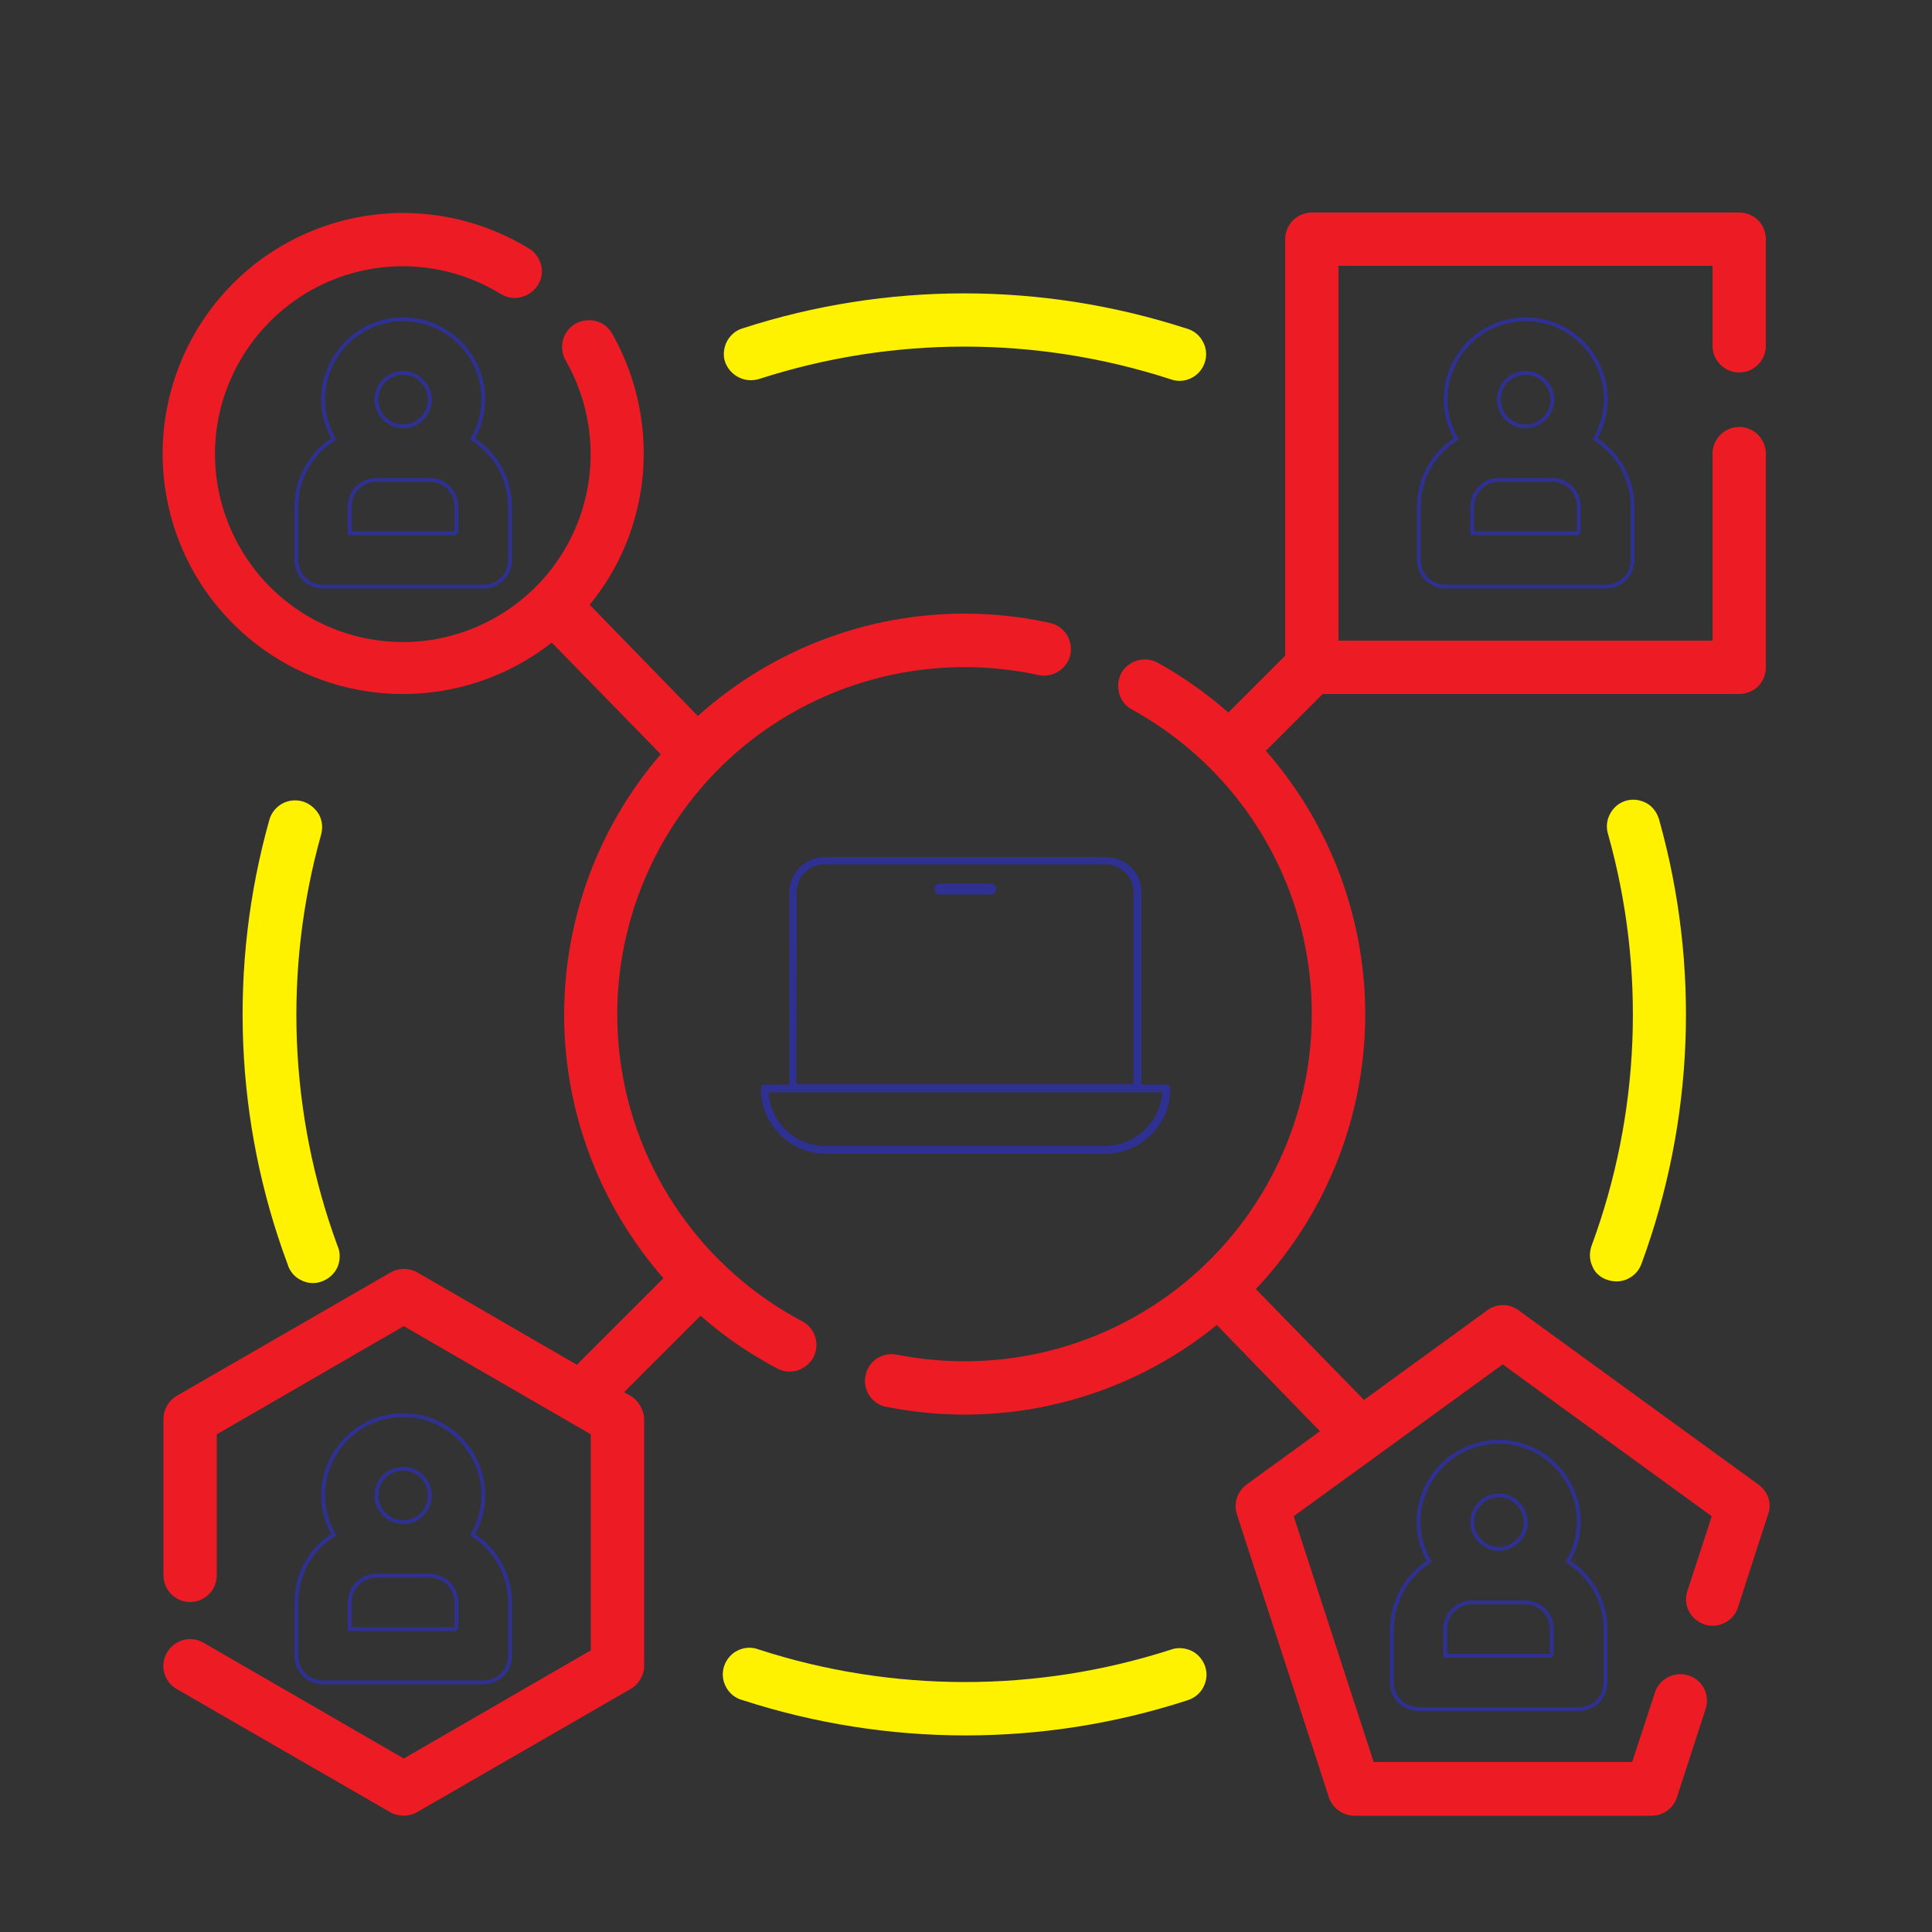 <?xml version="1.0" encoding="utf-8"?>
<!-- Generator: Adobe Illustrator 27.2.0, SVG Export Plug-In . SVG Version: 6.00 Build 0)  -->
<svg version="1.1" id="Layer_1" xmlns="http://www.w3.org/2000/svg" xmlns:xlink="http://www.w3.org/1999/xlink" x="0px" y="0px"
	 viewBox="0 0 500 500" style="enable-background:new 0 0 500 500;" xml:space="preserve">
<rect x="0" y="0" width="500" height="500" fill="#333333" stroke="none"/>
<style type="text/css">
	.st0{fill:none;stroke:#2E3192;stroke-miterlimit:10;}
	.st1{fill:#ED1C24;}
	.st2{fill:#FFF200;}
	.st3{fill:#2E3192;}
</style>
<path class="st0" d="M367.2,131.1v13.8c0,1.8,0.7,3.6,2,4.9c1.3,1.3,3.1,2,4.9,2h41.5c1.8,0,3.6-0.7,4.9-2c1.3-1.3,2-3.1,2-4.9
	v-13.8c0-7.1-3.7-13.7-9.7-17.5c1.8-3.1,2.7-6.6,2.8-10.2c0-7.4-4-14.3-10.4-18c-6.4-3.7-14.3-3.7-20.7,0
	c-6.4,3.7-10.4,10.6-10.4,18c0,3.6,1,7.1,2.8,10.2C370.8,117.4,367.2,124,367.2,131.1z M408.7,138H381v-6.9c0-3.8,3.1-6.9,6.9-6.9
	h13.8c1.8,0,3.6,0.7,4.9,2c1.3,1.3,2,3.1,2,4.9V138z M394.8,96.5c2.8,0,5.3,1.7,6.4,4.3c1.1,2.6,0.5,5.6-1.5,7.5c-2,2-5,2.6-7.5,1.5
	c-2.6-1.1-4.3-3.6-4.3-6.4C387.9,99.6,391,96.5,394.8,96.5z"/>
<path class="st0" d="M360.2,421.6v13.8c0,1.8,0.7,3.6,2,4.9s3.1,2,4.9,2h41.5c1.8,0,3.6-0.7,4.9-2c1.3-1.3,2-3.1,2-4.9v-13.8
	c0-7.1-3.7-13.7-9.7-17.5c1.8-3.1,2.7-6.6,2.8-10.2c0-7.4-4-14.3-10.4-18c-6.4-3.7-14.3-3.7-20.7,0c-6.4,3.7-10.4,10.6-10.4,18
	c0,3.6,1,7.1,2.8,10.2C363.9,407.9,360.3,414.5,360.2,421.6z M401.7,428.5h-27.7v-6.9c0-3.8,3.1-6.9,6.9-6.9h13.8
	c1.8,0,3.6,0.7,4.9,2c1.3,1.3,2,3.1,2,4.9V428.5z M387.9,387c2.8,0,5.3,1.7,6.4,4.3c1.1,2.6,0.5,5.6-1.5,7.5c-2,2-5,2.6-7.5,1.5
	c-2.6-1.1-4.3-3.6-4.3-6.4C381,390.1,384.1,387,387.9,387z"/>
<path class="st1" d="M455.2,384.3L393,339.1v0c-2.4-1.8-5.7-1.8-8.1,0l-31.9,23.2L325,333.6c17.7-18.7,27.8-43.4,28.3-69.1
	s-8.7-50.8-25.7-70.2l14.7-14.7h107.8c1.8,0,3.6-0.7,4.9-2c1.3-1.3,2-3.1,2-4.9v-55.3c0-3.8-3.1-6.9-6.9-6.9s-6.9,3.1-6.9,6.9v48.4
	h-96.8V68.8h96.8v20.7c0,3.8,3.1,6.9,6.9,6.9s6.9-3.1,6.9-6.9V61.9c0-1.8-0.7-3.6-2-4.9s-3.1-2-4.9-2H339.5c-3.8,0-6.9,3.1-6.9,6.9
	v107.8l-14.7,14.7c-5.6-4.9-11.8-9.3-18.3-12.9c-3.3-1.8-7.6-0.6-9.4,2.7c-1.8,3.3-0.6,7.6,2.7,9.4c23.5,12.9,40,35.6,45,61.9
	c5,26.3-1.9,53.5-19,74.2c-17.1,20.7-42.5,32.6-69.3,32.6c-5.9,0-11.7-0.6-17.5-1.7c-1.8-0.4-3.7,0-5.2,1c-1.5,1-2.6,2.6-2.9,4.4
	c-0.4,1.8,0,3.7,1,5.2c1,1.5,2.6,2.6,4.4,2.9c6.7,1.3,13.4,2,20.2,2c23.8,0,46.9-8.2,65.3-23.2l26.7,27.5l-19,13.8
	c-2.4,1.8-3.4,4.9-2.5,7.7l23.8,73.2c0.9,2.8,3.6,4.8,6.6,4.8h76.9c3,0,5.7-1.9,6.6-4.8l7.5-23.1c1-3.6-1-7.3-4.5-8.4
	c-3.5-1.1-7.3,0.7-8.6,4.1l-6,18.3h-66.9l-20.7-63.6l54.1-39.3l54.1,39.3l-6.2,19c-0.7,1.8-0.6,3.7,0.2,5.4c0.8,1.7,2.3,3,4.1,3.6
	c1.8,0.6,3.8,0.4,5.4-0.5c1.7-0.9,2.9-2.4,3.4-4.3l7.7-23.8v0C458.6,389.2,457.6,386.1,455.2,384.3L455.2,384.3z"/>
<path class="st0" d="M76.7,131.1v13.8c0,1.8,0.7,3.6,2,4.9c1.3,1.3,3.1,2,4.9,2h41.5c1.8,0,3.6-0.7,4.9-2c1.3-1.3,2-3.1,2-4.9v-13.8
	c0-7.1-3.7-13.7-9.7-17.5c1.8-3.1,2.7-6.6,2.8-10.2c0-7.4-4-14.3-10.4-18c-6.4-3.7-14.3-3.7-20.7,0c-6.4,3.7-10.4,10.6-10.4,18
	c0,3.6,1,7.1,2.8,10.2C80.3,117.4,76.7,124,76.7,131.1z M118.2,138H90.5v-6.9c0-3.8,3.1-6.9,6.9-6.9h13.8c1.8,0,3.6,0.7,4.9,2
	c1.3,1.3,2,3.1,2,4.9V138z M104.3,96.5c2.8,0,5.3,1.7,6.4,4.3c1.1,2.6,0.5,5.6-1.5,7.5c-2,2-5,2.6-7.5,1.5c-2.6-1.1-4.3-3.6-4.3-6.4
	C97.4,99.6,100.5,96.5,104.3,96.5z"/>
<path class="st1" d="M163.1,361.2l-1.6-0.9l19.8-19.8v0c6.1,5.4,12.9,10,20.1,13.8c3.4,1.6,7.3,0.2,9.1-3c1.7-3.3,0.6-7.3-2.6-9.2
	c-25.9-13.6-43.6-38.9-47.4-67.9c-3.8-29,6.8-58.1,28.3-77.9c21.6-19.8,51.4-27.8,80-21.6c3.7,0.8,7.4-1.6,8.2-5.3
	c0.8-3.7-1.6-7.4-5.3-8.2c-7.3-1.6-14.7-2.4-22.1-2.4c-25.5,0-50.1,9.5-69,26.5l-28-28.8c8-9.7,12.8-21.7,13.8-34.2
	c1-12.5-1.8-25.1-8-36c-1.9-3.3-6.1-4.4-9.5-2.5c-3.3,1.9-4.4,6.1-2.5,9.5c7.9,13.8,8.6,30.6,1.8,45c-6.8,14.4-20.2,24.5-35.9,27.2
	c-15.7,2.6-31.7-2.6-42.8-14c-11.1-11.4-16-27.5-13-43.1c3-15.6,13.5-28.8,28-35.3c14.6-6.5,31.3-5.4,45,2.9c1.6,1,3.5,1.4,5.3,0.9
	c1.8-0.4,3.4-1.6,4.4-3.1c1-1.6,1.3-3.5,0.8-5.3c-0.5-1.8-1.6-3.4-3.3-4.3c-13-7.9-28.5-10.8-43.4-8.1c-15,2.7-28.5,10.8-37.9,22.8
	c-9.4,12-14.1,27-13.2,42.2c0.9,15.2,7.3,29.5,18.1,40.3c10.8,10.8,25.1,17.2,40.3,18.1s30.2-3.8,42.2-13.2l28.2,28.9
	c-16.3,18.9-25.1,43-25,67.9c0.1,24.9,9.3,49,25.7,67.7l-22.4,22.4l-41.3-23.9c-2.1-1.2-4.8-1.2-6.9,0l-55.3,31.9v0
	c-2.1,1.2-3.5,3.5-3.5,6v40.5c0,3.8,3.1,6.9,6.9,6.9s6.9-3.1,6.9-6.9v-36.5l48.4-28l48.4,28v55.9l-48.4,28l-51.9-30
	c-3.3-1.9-7.5-0.7-9.4,2.6c-1.9,3.3-0.8,7.5,2.5,9.4l55.3,31.9c2.1,1.2,4.8,1.2,6.9,0l55.3-31.9c2.1-1.2,3.5-3.5,3.5-6v-63.9
	C166.6,364.8,165.3,362.5,163.1,361.2L163.1,361.2z"/>
<path class="st0" d="M76.7,414.7v13.8c0,1.8,0.7,3.6,2,4.9c1.3,1.3,3.1,2,4.9,2h41.5c1.8,0,3.6-0.7,4.9-2c1.3-1.3,2-3.1,2-4.9v-13.8
	c0-7.1-3.7-13.7-9.7-17.5c1.8-3.1,2.7-6.6,2.8-10.2c0-7.4-4-14.3-10.4-18c-6.4-3.7-14.3-3.7-20.7,0c-6.4,3.7-10.4,10.6-10.4,18
	c0,3.6,1,7.1,2.8,10.2C80.3,400.9,76.7,407.5,76.7,414.7z M118.2,421.6H90.5v-6.9c0-3.8,3.1-6.9,6.9-6.9h13.8c1.8,0,3.6,0.7,4.9,2
	c1.3,1.3,2,3.1,2,4.9V421.6z M104.3,380.1c2.8,0,5.3,1.7,6.4,4.3c1.1,2.6,0.5,5.6-1.5,7.5c-2,2-5,2.6-7.5,1.5
	c-2.6-1.1-4.3-3.6-4.3-6.4C97.4,383.2,100.5,380.1,104.3,380.1z"/>
<path class="st2" d="M415.9,331.2c1.7,0.6,3.6,0.6,5.3-0.2c1.7-0.8,3-2.2,3.6-3.9c13.6-36.9,15.2-77.1,4.6-114.9
	c-0.5-1.8-1.6-3.4-3.2-4.3c-1.6-0.9-3.5-1.2-5.3-0.7c-1.8,0.5-3.3,1.7-4.2,3.4c-0.9,1.6-1.1,3.6-0.5,5.4c9.8,35,8.3,72.3-4.3,106.4
	c-0.6,1.7-0.6,3.6,0.2,5.3C412.7,329.3,414.1,330.6,415.9,331.2L415.9,331.2z"/>
<path class="st2" d="M302.8,427c-34.6,11.1-71.8,11.1-106.4-0.1c-1.8-0.7-3.7-0.6-5.4,0.2c-1.7,0.8-3,2.3-3.6,4.1
	c-0.6,1.8-0.4,3.8,0.5,5.4c0.9,1.7,2.4,2.9,4.3,3.4c37.3,12.1,77.6,12.2,114.9,0.1c1.8-0.5,3.4-1.7,4.3-3.4c0.9-1.7,1.1-3.6,0.5-5.4
	c-0.6-1.8-1.9-3.3-3.6-4.1C306.5,426.4,304.6,426.3,302.8,427L302.8,427z"/>
<path class="st2" d="M78.3,207.4c-1.8-0.5-3.7-0.3-5.3,0.6s-2.8,2.4-3.3,4.2c-10.6,37.8-9,78.1,4.7,114.9c0.5,1.8,1.8,3.4,3.5,4.2
	c1.7,0.9,3.7,1,5.5,0.3c1.8-0.7,3.2-2,4-3.8c0.7-1.8,0.7-3.8-0.1-5.5C74.8,288.2,73.3,251,83.1,216c0.5-1.8,0.3-3.7-0.6-5.3
	C81.5,209.1,80,207.9,78.3,207.4L78.3,207.4z"/>
<path class="st2" d="M194.3,98.4c0.7,0,1.4-0.1,2.1-0.3c34.6-11.2,71.8-11.2,106.4,0c1.8,0.7,3.7,0.6,5.4-0.2c1.7-0.8,3-2.3,3.6-4.1
	c0.6-1.8,0.4-3.8-0.5-5.4c-0.9-1.7-2.4-2.9-4.3-3.4c-37.4-12.1-77.6-12.1-114.9,0c-3.2,1-5.2,4.3-4.7,7.7
	C188,95.9,190.9,98.4,194.3,98.4L194.3,98.4z"/>
<path class="st3" d="M301.8,280.7h-6.4v-49.8c0-5-4.1-9.1-9.1-9.1l-72.9,0c-5,0-9.1,4.1-9.1,9.1v49.8h-6.4c-0.6,0-1,0.5-1,1
	c0,9.3,7.6,16.9,16.9,16.9h72.2c9.3,0,16.9-7.6,16.9-16.9C302.8,281.1,302.3,280.7,301.8,280.7L301.8,280.7z M206.2,230.8
	c0-3.9,3.2-7.1,7.1-7.1h72.9c3.9,0,7.1,3.2,7.1,7.1v49.8h-87.2L206.2,230.8z M285.9,296.6h-72.2c-7.9,0-14.3-6.1-14.8-13.9h101.9
	C300.2,290.4,293.8,296.6,285.9,296.6L285.9,296.6z"/>
<path class="st3" d="M256.4,228.7h-13.2c-0.8,0-1.4,0.6-1.4,1.4c0,0.8,0.6,1.4,1.4,1.4h13.2c0.8,0,1.4-0.6,1.4-1.4
	C257.8,229.4,257.2,228.7,256.4,228.7z"/>
</svg>
